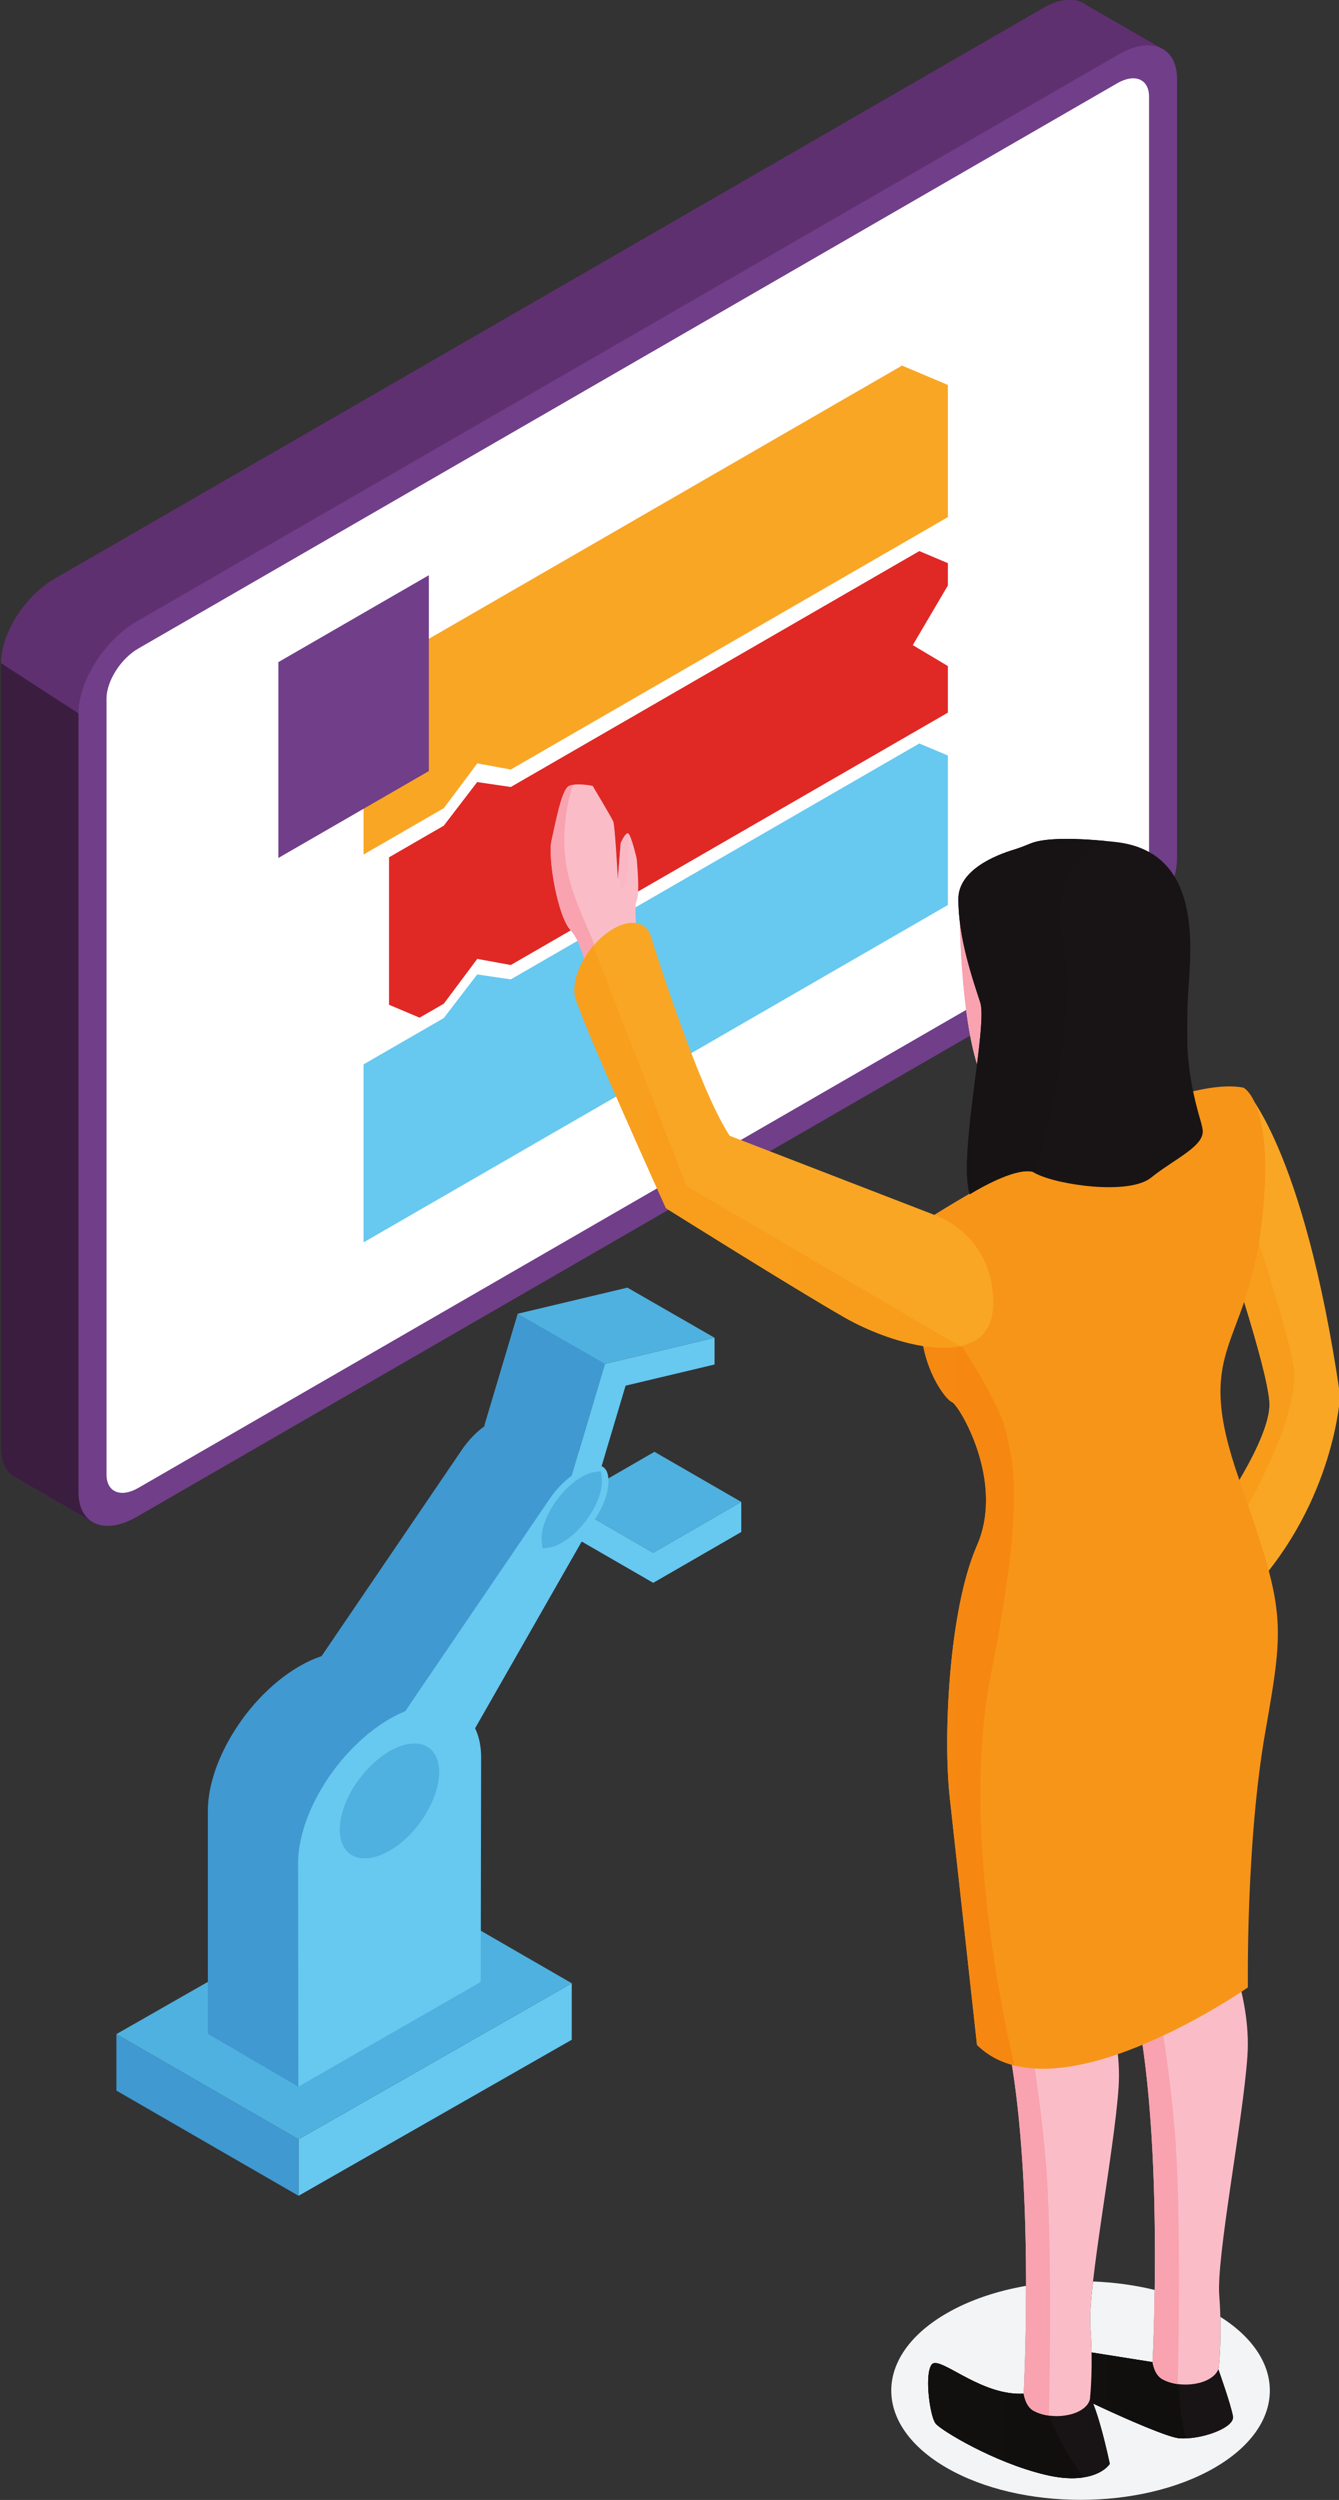 <?xml version="1.0" encoding="UTF-8" standalone="no"?>
<!-- Created with Inkscape (http://www.inkscape.org/) -->

<svg
   xmlns:dc="http://purl.org/dc/elements/1.1/"
   xmlns:cc="http://creativecommons.org/ns#"
   xmlns:rdf="http://www.w3.org/1999/02/22-rdf-syntax-ns#"
   xmlns:svg="http://www.w3.org/2000/svg"
   xmlns="http://www.w3.org/2000/svg"
   xmlns:sodipodi="http://sodipodi.sourceforge.net/DTD/sodipodi-0.dtd"
   xmlns:inkscape="http://www.inkscape.org/namespaces/inkscape"
   width="132.323mm"
   height="247.016mm"
   viewBox="0 0 132.323 247.016"
   version="1.1"
   id="svg12378"
   inkscape:version="0.92.5 (2060ec1f9f, 2020-04-08)"
   sodipodi:docname="nadb.svg">
  <rect x="0" y="0" width="132.323" height="247.016" fill="#333333" stroke="none"/>
  <defs
     id="defs12372">
    <clipPath
       id="clipPath7295"
       clipPathUnits="userSpaceOnUse">
      <path
         inkscape:connector-curvature="0"
         id="path7293"
         d="m 3275.24,2464.69 c 4.15,2.42 8.16,3.97 11.85,4.74 l -10.94,-6.25 -12.26,-6.97 c 3.55,3.33 7.38,6.2 11.35,8.48 z" />
    </clipPath>
    <linearGradient
       id="linearGradient7303"
       spreadMethod="pad"
       gradientTransform="matrix(23.13,13.354,13.354,-23.13,3263.51,2456.87)"
       gradientUnits="userSpaceOnUse"
       y2="0"
       x2="1"
       y1="0"
       x1="0">
      <stop
         id="stop7297"
         offset="0"
         style="stop-opacity:1;stop-color:#4f62b7" />
      <stop
         id="stop7299"
         offset="0.989"
         style="stop-opacity:1;stop-color:#5eb5e8" />
      <stop
         id="stop7301"
         offset="1"
         style="stop-opacity:1;stop-color:#5eb5e8" />
    </linearGradient>
    <clipPath
       id="clipPath7313"
       clipPathUnits="userSpaceOnUse">
      <path
         inkscape:connector-curvature="0"
         id="path7311"
         d="m 3310.07,2449.96 c 0,-19.24 -15.59,-43.86 -34.83,-54.98 -19.24,-11.12 -34.83,-4.51 -34.83,14.73 0,19.24 15.59,43.86 34.83,54.98 19.24,11.12 34.83,4.51 34.83,-14.73 z" />
    </clipPath>
    <linearGradient
       id="linearGradient7321"
       spreadMethod="pad"
       gradientTransform="matrix(69.664,0,0,-69.664,3240.41,2429.83)"
       gradientUnits="userSpaceOnUse"
       y2="0"
       x2="1"
       y1="0"
       x1="0">
      <stop
         id="stop7315"
         offset="0"
         style="stop-opacity:1;stop-color:#4f62b7" />
      <stop
         id="stop7317"
         offset="0.989"
         style="stop-opacity:1;stop-color:#5eb5e8" />
      <stop
         id="stop7319"
         offset="1"
         style="stop-opacity:1;stop-color:#5eb5e8" />
    </linearGradient>
    <clipPath
       id="clipPath7331"
       clipPathUnits="userSpaceOnUse">
      <path
         inkscape:connector-curvature="0"
         id="path7329"
         d="m 3292.64,2468.34 c -4.92,0 -10.6,-1.75 -16.52,-5.17 -18.72,-10.83 -33.95,-34.81 -33.95,-53.47 0,-7.73 2.7,-13.54 7.62,-16.38 6.06,-3.5 15.02,-2.34 24.57,3.18 18.73,10.83 33.96,34.81 33.96,53.46 0,7.73 -2.71,13.55 -7.63,16.38 -2.3,1.34 -5.03,2 -8.05,2 z m -34.82,-80.51 c -3.64,0 -6.95,0.81 -9.79,2.45 -6.05,3.49 -9.38,10.39 -9.38,19.42 0,19.78 16.02,45.13 35.71,56.51 10.67,6.17 20.9,7.33 28.09,3.18 6.05,-3.49 9.38,-10.39 9.38,-19.43 0,-19.77 -16.02,-45.12 -35.71,-56.5 -6.45,-3.73 -12.75,-5.63 -18.3,-5.63 z" />
    </clipPath>
    <linearGradient
       id="linearGradient7337"
       spreadMethod="pad"
       gradientTransform="matrix(78.992,45.606,45.606,-78.992,3235.74,2407.03)"
       gradientUnits="userSpaceOnUse"
       y2="0"
       x2="1"
       y1="0"
       x1="0">
      <stop
         id="stop7333"
         offset="0"
         style="stop-opacity:1;stop-color:#f9aa51" />
      <stop
         id="stop7335"
         offset="1"
         style="stop-opacity:1;stop-color:#f14758" />
    </linearGradient>
    <clipPath
       id="clipPath7371"
       clipPathUnits="userSpaceOnUse">
      <path
         inkscape:connector-curvature="0"
         id="path7369"
         d="m 3438.11,3067.54 -2.76,9.36 1.9,24.07 c 0,0 2.91,6.87 4.91,6.87 0.1,0 0.19,-0.02 0.28,-0.05 0,0 2,-33.21 -4.33,-40.25" />
    </clipPath>
    <linearGradient
       id="linearGradient7381"
       spreadMethod="pad"
       gradientTransform="matrix(7.387,0,0,-7.387,3435.35,3087.69)"
       gradientUnits="userSpaceOnUse"
       y2="0"
       x2="1"
       y1="0"
       x1="0">
      <stop
         id="stop7373"
         offset="0"
         style="stop-opacity:1;stop-color:#fab8c5" />
      <stop
         id="stop7375"
         offset="0.005"
         style="stop-opacity:1;stop-color:#fab8c5" />
      <stop
         id="stop7377"
         offset="0.989"
         style="stop-opacity:1;stop-color:#fab6c4" />
      <stop
         id="stop7379"
         offset="1"
         style="stop-opacity:1;stop-color:#fab6c4" />
    </linearGradient>
    <clipPath
       id="clipPath7393"
       clipPathUnits="userSpaceOnUse">
      <path
         inkscape:connector-curvature="0"
         id="path7391"
         d="m 3831.55,1983.03 c -1.06,0 -2.08,0.04 -3.04,0.14 -7.54,0.74 -35.15,12.47 -60.11,24.29 -1.37,3.45 -2.14,4.71 -2.14,4.71 v 0 c 0,0.03 1.34,12.94 1.01,31.11 l 42.73,-6.77 c 0,-0.02 0,-0.02 0,-0.02 v 0 0 c 0,0 1.08,-8.55 6.6,-11.79 3.14,-1.79 7.03,-3.03 11.09,-3.57 v 0 c 0.19,-0.03 0.39,-0.06 0.59,-0.08 0.5,-10.73 1.8,-25.89 5.15,-37.99 -0.63,-0.02 -1.26,-0.03 -1.88,-0.03" />
    </clipPath>
    <linearGradient
       id="linearGradient7403"
       spreadMethod="pad"
       gradientTransform="matrix(111.447,0,0,-111.447,3721.99,2016.58)"
       gradientUnits="userSpaceOnUse"
       y2="0"
       x2="1"
       y1="0"
       x1="0">
      <stop
         id="stop7395"
         offset="0"
         style="stop-opacity:1;stop-color:#11100f" />
      <stop
         id="stop7397"
         offset="0.005"
         style="stop-opacity:1;stop-color:#11100f" />
      <stop
         id="stop7399"
         offset="0.989"
         style="stop-opacity:1;stop-color:#100f0d" />
      <stop
         id="stop7401"
         offset="1"
         style="stop-opacity:1;stop-color:#100f0d" />
    </linearGradient>
    <clipPath
       id="clipPath7415"
       clipPathUnits="userSpaceOnUse">
      <path
         inkscape:connector-curvature="0"
         id="path7413"
         d="m 3753.6,1955.14 c -5.39,0 -11.76,0.72 -19.25,2.56 -35.92,8.66 -72.16,30.89 -76.22,35.54 -2.71,3.07 -5.42,17.17 -5.42,28.42 0,5.59 0.66,10.48 2.34,12.96 0.57,0.85 1.45,1.23 2.61,1.23 4.36,0 12.62,-5.38 23.09,-10.77 10.46,-5.38 23.13,-10.76 36.3,-10.76 0.88,0 1.76,0.02 2.64,0.07 0,-0.02 1.08,-8.55 6.6,-11.79 3.13,-1.79 7.03,-3.03 11.09,-3.57 v 0 0 c 0.03,-0.09 10.08,-25.57 24.34,-43.28 -2.41,-0.39 -5.11,-0.61 -8.12,-0.61" />
    </clipPath>
    <linearGradient
       id="linearGradient7425"
       spreadMethod="pad"
       gradientTransform="matrix(109.013,0,0,-109.013,3652.71,1995.49)"
       gradientUnits="userSpaceOnUse"
       y2="0"
       x2="1"
       y1="0"
       x1="0">
      <stop
         id="stop7417"
         offset="0"
         style="stop-opacity:1;stop-color:#11100f" />
      <stop
         id="stop7419"
         offset="0.005"
         style="stop-opacity:1;stop-color:#11100f" />
      <stop
         id="stop7421"
         offset="0.989"
         style="stop-opacity:1;stop-color:#100f0d" />
      <stop
         id="stop7423"
         offset="1"
         style="stop-opacity:1;stop-color:#100f0d" />
    </linearGradient>
    <clipPath
       id="clipPath7437"
       clipPathUnits="userSpaceOnUse">
      <path
         inkscape:connector-curvature="0"
         id="path7435"
         d="m 3877.01,2636.86 c -1.9,5.54 -3.95,11.43 -6.15,17.72 10.23,17.3 21.14,39.05 21.11,53.06 0,0.58 -0.02,1.14 -0.06,1.69 -0.98,13.6 -9.73,44.31 -17.72,70.11 3.86,11.3 7.64,24.53 10.4,41.51 11.4,-36.02 22.94,-74.6 24.36,-87.6 2.23,-20.64 -8.2,-52.6 -31.94,-96.49" />
    </clipPath>
    <linearGradient
       id="linearGradient7447"
       spreadMethod="pad"
       gradientTransform="matrix(129.036,-142.932,-142.932,-129.036,3800.18,2814.31)"
       gradientUnits="userSpaceOnUse"
       y2="0"
       x2="1"
       y1="0"
       x1="0">
      <stop
         id="stop7439"
         offset="0"
         style="stop-opacity:1;stop-color:#f89f1d" />
      <stop
         id="stop7441"
         offset="0.005"
         style="stop-opacity:1;stop-color:#f89f1d" />
      <stop
         id="stop7443"
         offset="0.989"
         style="stop-opacity:1;stop-color:#f89c1a" />
      <stop
         id="stop7445"
         offset="1"
         style="stop-opacity:1;stop-color:#f89c1a" />
    </linearGradient>
    <clipPath
       id="clipPath7479"
       clipPathUnits="userSpaceOnUse">
      <path
         inkscape:connector-curvature="0"
         id="path7477"
         d="m 3713.18,2244.39 c -9.9,2.49 -18.82,7.09 -26.23,14.44 0,0 -14.45,131.67 -19.1,173.43 -1.14,10.28 -1.78,23.44 -1.78,38.12 -0.01,44.96 5.87,104.17 20.88,138.39 4.54,10.36 6.34,21.15 6.35,31.65 0.02,35.46 -20.33,67.65 -23.88,68.86 -3.46,1.24 -15.63,16.23 -20.18,39.27 4.92,-0.8 9.72,-1.23 14.27,-1.23 4.1,0 8,0.35 11.59,1.12 v 0 l 1.95,-1.13 c 0,0 26.07,-39.6 30.24,-58.59 4.11,-18.99 14.33,-45.87 -10.5,-170.02 -19.91,-99.8 5.57,-227.95 16.39,-274.31" />
    </clipPath>
    <linearGradient
       id="linearGradient7489"
       spreadMethod="pad"
       gradientTransform="matrix(308.392,0,0,-308.392,3404.79,2636.63)"
       gradientUnits="userSpaceOnUse"
       y2="0"
       x2="1"
       y1="0"
       x1="0">
      <stop
         id="stop7481"
         offset="0"
         style="stop-opacity:1;stop-color:#f68c13" />
      <stop
         id="stop7483"
         offset="0.005"
         style="stop-opacity:1;stop-color:#f68c13" />
      <stop
         id="stop7485"
         offset="0.989"
         style="stop-opacity:1;stop-color:#f68812" />
      <stop
         id="stop7487"
         offset="1"
         style="stop-opacity:1;stop-color:#f68812" />
    </linearGradient>
    <clipPath
       id="clipPath7499"
       clipPathUnits="userSpaceOnUse">
      <path
         inkscape:connector-curvature="0"
         id="path7497"
         d="m 3663.51,2747.32 c -4.55,0 -9.35,0.43 -14.27,1.23 v 0 c -18.88,2.98 -39.43,11.14 -54.31,19.58 -35.43,20.18 -125.99,77.03 -125.99,77.03 0,0 -18.09,39.93 -34.87,78.23 -12.32,28.12 -23.94,55.37 -27.17,65.29 -1.35,2.43 -2.11,5.57 -2.11,9.3 0,9.9 5.25,21.58 13.14,30.89 l 65.51,-168.24 164.02,-96.01 27.64,-16.18 c -3.59,-0.77 -7.49,-1.12 -11.59,-1.12" />
    </clipPath>
    <linearGradient
       id="linearGradient7509"
       spreadMethod="pad"
       gradientTransform="matrix(308.392,0,0,-308.392,3404.79,2636.63)"
       gradientUnits="userSpaceOnUse"
       y2="0"
       x2="1"
       y1="0"
       x1="0">
      <stop
         id="stop7501"
         offset="0"
         style="stop-opacity:1;stop-color:#f89f1d" />
      <stop
         id="stop7503"
         offset="0.005"
         style="stop-opacity:1;stop-color:#f89f1d" />
      <stop
         id="stop7505"
         offset="0.989"
         style="stop-opacity:1;stop-color:#f89c1a" />
      <stop
         id="stop7507"
         offset="1"
         style="stop-opacity:1;stop-color:#f89c1a" />
    </linearGradient>
  </defs>
  <sodipodi:namedview
     id="base"
     pagecolor="#ffffff"
     bordercolor="#666666"
     borderopacity="1.0"
     inkscape:pageopacity="0.0"
     inkscape:pageshadow="2"
     inkscape:zoom="0.35"
     inkscape:cx="279.47966"
     inkscape:cy="413.94387"
     inkscape:document-units="mm"
     inkscape:current-layer="layer1"
     showgrid="false"
     fit-margin-top="0"
     fit-margin-left="0"
     fit-margin-right="0"
     fit-margin-bottom="0"
     inkscape:window-width="1876"
     inkscape:window-height="1016"
     inkscape:window-x="1680"
     inkscape:window-y="356"
     inkscape:window-maximized="1" />
  <g
     inkscape:label="Capa 1"
     inkscape:groupmode="layer"
     id="layer1"
     transform="translate(-31.888,-11.34)">
    <g
       id="g12232"
       transform="matrix(0.141,0,0,-0.141,-1316.89,385.933)">
      <path
         d="m 10382.317,2621.352 -48,-65.9 v -471.1 c 0,-20.6 -16.8,-47.11 -37.4,-59 l -570,-329.1 -32.7,-18.9 -63.6,-87.2 -55,31.8 c -5.7,3.3 -9.1,9.8 -9.1,19.1 v 550.89 c 0,20.71 16.7,47.11 37.4,59.11 l 693,399.99 c 12.5,7.31 23.5,7.51 30.4,2.01 l 55,-31.7"
         style="fill:#5f3070;fill-opacity:1;fill-rule:nonzero;stroke:none"
         id="path7263"
         inkscape:connector-curvature="0" />
      <path
         d="m 9727.117,1697.452 -0.2,-1.2 -32.7,-18.9 -63.6,-87.2 -55,31.8 c -5.7,3.3 -9.1,9.8 -9.1,19.1 v 550.9 l 54.3,-35.2 76.1,-64.8 -10.1,-131.1 40.3,-263.4"
         style="fill:#3b1d40;fill-opacity:1;fill-rule:nonzero;stroke:none"
         id="path7265"
         inkscape:connector-curvature="0" />
      <path
         d="m 10349.897,2618.592 -688.2,-397.34 c -22.58,-13.03 -40.88,-41.9 -40.88,-64.47 v -545.75 c 0,-22.57 18.3,-30.31 40.88,-17.27 l 688.2,397.33 c 22.57,13.03 40.87,41.9 40.87,64.47 v 545.75 c 0,22.57 -18.3,30.31 -40.87,17.28"
         style="fill:#713e89;fill-opacity:1;fill-rule:nonzero;stroke:none"
         id="path7267"
         inkscape:connector-curvature="0" />
      <path
         d="m 9640.457,1623.372 v 543.75 c 0,12.28 9.96,27.98 22.24,35.07 l 686.2,396.18 c 12.28,7.08 22.23,2.88 22.23,-9.4 v -543.75 c 0,-12.27 -9.95,-27.97 -22.23,-35.06 l -686.2,-396.18 c -12.28,-7.09 -22.24,-2.89 -22.24,9.39"
         style="fill:#ffffff;fill-opacity:1;fill-rule:nonzero;stroke:none"
         id="path7269"
         inkscape:connector-curvature="0" />
      <path
         d="m 10230.147,2294.312 -306.36,-176.88 -23.48,4.3 -23.48,-31.41 -56.23,-32.46 v 124.75 l 377.41,217.9 c 12.55,-5.31 19.59,-8.28 32.14,-13.59 v -92.61"
         style="fill:#f9a625;fill-opacity:1;fill-rule:nonzero;stroke:none"
         id="path7271"
         inkscape:connector-curvature="0" />
      <path
         d="m 10230.147,2157.302 -306.36,-176.87 -23.48,4.29 -23.48,-31.41 -16.95,-9.78 c -8.37,3.54 -13.06,5.52 -21.42,9.05 v 103.33 l 38.37,22.16 23.43,30.57 23.53,-3.46 286.34,165.32 c 7.82,-3.3 12.2,-5.15 20.02,-8.46 v -15.62 l -24.6,-41.82 24.6,-14.67 v -32.63"
         style="fill:#e02825;fill-opacity:1;fill-rule:nonzero;stroke:none"
         id="path7273"
         inkscape:connector-curvature="0" />
      <path
         d="m 10230.147,2022.492 -409.55,-236.44 v 124.75 l 56.23,32.46 23.43,30.57 23.53,-3.46 286.34,165.32 c 7.82,-3.3 12.2,-5.15 20.02,-8.46 v -104.74"
         style="fill:#67c8f0;fill-opacity:1;fill-rule:nonzero;stroke:none"
         id="path7275"
         inkscape:connector-curvature="0" />
      <path
         d="m 9866.367,2116.342 -105.47,-60.9 v 137.25 l 105.47,60.9 v -137.25"
         style="fill:#713e89;fill-opacity:1;fill-rule:nonzero;stroke:none"
         id="path7277"
         inkscape:connector-curvature="0" />
      <path
         d="m 10085.347,1604.182 -60.86,35.12 -61.72,-35.64 1.59,-0.9 59.27,-34.22 61.72,35.64"
         style="fill:#4fb1df;fill-opacity:1;fill-rule:nonzero;stroke:none"
         id="path7279"
         inkscape:connector-curvature="0" />
      <path
         d="m 10023.627,1547.482 -68.39,39.49 9.12,15.79 59.27,-34.22 61.72,35.64 v -21.06 l -61.72,-35.64"
         style="fill:#67c8f0;fill-opacity:1;fill-rule:nonzero;stroke:none"
         id="path7281"
         inkscape:connector-curvature="0" />
      <path
         d="m 9966.527,1266.892 -191.48,-109.34 v -39.61 l 191.48,109.35 v 39.6"
         style="fill:#67c8f0;fill-opacity:1;fill-rule:nonzero;stroke:none"
         id="path7283"
         inkscape:connector-curvature="0" />
      <path
         d="m 9775.047,1157.552 -127.66,73.7 v -39.6 l 127.66,-73.71 v 39.61"
         style="fill:#4099d0;fill-opacity:1;fill-rule:nonzero;stroke:none"
         id="path7285"
         inkscape:connector-curvature="0" />
      <path
         d="m 9838.867,1340.592 -191.48,-109.34 127.66,-73.7 191.48,109.34 -127.66,73.7"
         style="fill:#4fb1df;fill-opacity:1;fill-rule:nonzero;stroke:none"
         id="path7287"
         inkscape:connector-curvature="0" />
      <g
         transform="translate(6563.587,-1035.118)"
         id="g7289">
        <g
           id="g7291"
           clip-path="url(#clipPath7295)">
          <path
             d="m 3275.24,2464.69 c 4.15,2.42 8.16,3.97 11.85,4.74 l -10.94,-6.25 -12.26,-6.97 c 3.55,3.33 7.38,6.2 11.35,8.48"
             style="fill:url(#linearGradient7303);fill-opacity:1;fill-rule:nonzero;stroke:none"
             id="path7305"
             inkscape:connector-curvature="0" />
        </g>
      </g>
      <g
         transform="translate(6563.587,-1035.118)"
         id="g7307">
        <g
           id="g7309"
           clip-path="url(#clipPath7313)">
          <path
             d="m 3310.07,2449.96 c 0,-19.24 -15.59,-43.86 -34.83,-54.98 -19.24,-11.12 -34.83,-4.51 -34.83,14.73 0,19.24 15.59,43.86 34.83,54.98 19.24,11.12 34.83,4.51 34.83,-14.73"
             style="fill:url(#linearGradient7321);fill-opacity:1;fill-rule:nonzero;stroke:none"
             id="path7323"
             inkscape:connector-curvature="0" />
        </g>
      </g>
      <g
         transform="translate(6563.587,-1035.118)"
         id="g7325">
        <g
           id="g7327"
           clip-path="url(#clipPath7331)">
          <path
             d="m 3292.64,2468.34 c -4.92,0 -10.6,-1.75 -16.52,-5.17 -18.72,-10.83 -33.95,-34.81 -33.95,-53.47 0,-7.73 2.7,-13.54 7.62,-16.38 6.06,-3.5 15.02,-2.34 24.57,3.18 18.73,10.83 33.96,34.81 33.96,53.46 0,7.73 -2.71,13.55 -7.63,16.38 -2.3,1.34 -5.03,2 -8.05,2 z m -34.82,-80.51 c -3.64,0 -6.95,0.81 -9.79,2.45 -6.05,3.49 -9.38,10.39 -9.38,19.42 0,19.78 16.02,45.13 35.71,56.51 10.67,6.17 20.9,7.33 28.09,3.18 6.05,-3.49 9.38,-10.39 9.38,-19.43 0,-19.77 -16.02,-45.12 -35.71,-56.5 -6.45,-3.73 -12.75,-5.63 -18.3,-5.63"
             style="fill:url(#linearGradient7337);fill-opacity:1;fill-rule:nonzero;stroke:none"
             id="path7339"
             inkscape:connector-curvature="0" />
        </g>
      </g>
      <path
         d="m 9889.567,1456.562 -63.32,36.93 c -11.77,8.3 -30.05,7.43 -50.61,-4.47 -20.29,-11.72 -38.43,-31.59 -50.15,-53.11 -4.38,-8.03 -7.89,-16.23 -10.26,-24.35 -2.42,-8.11 -3.74,-16.14 -3.74,-23.71 v -156.4 l 63.44,-37.09 127.8,73.36 c 0,0 -24.71,197.06 -13.16,188.84"
         style="fill:#4099d0;fill-opacity:1;fill-rule:nonzero;stroke:none"
         id="path7341"
         inkscape:connector-curvature="0" />
      <path
         d="m 9988.647,1628.532 -128.98,-175.25 -70.22,40.3 98.85,145.35 c 5.51,8.61 13.13,16.36 21.33,21.11 5.98,3.46 10.26,4.19 12.86,4.19 0.55,0 1.37,0 2.33,-0.23 l 1.18,-0.32 1,-0.59 61.65,-34.56"
         style="fill:#4099d0;fill-opacity:1;fill-rule:nonzero;stroke:none"
         id="path7343"
         inkscape:connector-curvature="0" />
      <path
         d="m 9989.787,1700.952 76.82,18.29 v -18.75 l -62.35,-14.84 -20.36,-68.31 -17.48,5.22 23.37,78.39"
         style="fill:#67c8f0;fill-opacity:1;fill-rule:nonzero;stroke:none"
         id="path7345"
         inkscape:connector-curvature="0" />
      <path
         d="m 10066.607,1719.242 -61.08,35.12 -76.82,-18.29 -23.37,-78.39 61.08,-35.12 23.37,78.39 76.82,18.29"
         style="fill:#4fb1df;fill-opacity:1;fill-rule:nonzero;stroke:none"
         id="path7347"
         inkscape:connector-curvature="0" />
      <path
         d="m 9992.257,1618.762 c 0,11.01 -6.27,11.01 -8.33,11.01 -2.56,0 -6.86,-0.73 -12.84,-4.18 -7.66,-4.42 -14.74,-11.48 -20.14,-19.38 l -1.18,-1.73 -134.52,-197.77 48.99,-21.64 116.46,203.97 c 6.99,9.51 11.56,20.52 11.56,29.72"
         style="fill:#67c8f0;fill-opacity:1;fill-rule:nonzero;stroke:none"
         id="path7349"
         inkscape:connector-curvature="0" />
      <path
         d="m 9873.677,1414.842 c 0,-19.25 -15.6,-43.86 -34.85,-54.98 -19.25,-11.11 -34.85,-4.51 -34.85,14.73 0,19.25 15.6,43.86 34.85,54.98 19.25,11.11 34.85,4.51 34.85,-14.73"
         style="fill:#4fb1df;fill-opacity:1;fill-rule:nonzero;stroke:none"
         id="path7351"
         inkscape:connector-curvature="0" />
      <path
         d="m 9838.827,1359.862 c -19.24,-11.12 -34.83,-4.51 -34.83,14.73 0,15.27 9.8,33.92 23.48,46.5 3.55,3.33 7.38,6.2 11.35,8.48 4.15,2.42 8.16,3.97 11.85,4.74 13.41,2.92 22.98,-4.38 22.98,-19.47 0,-19.24 -15.59,-43.86 -34.83,-54.98 z m 50.74,96.7 c -11.71,8.34 -30.09,7.48 -50.69,-4.42 -20.34,-11.77 -38.48,-31.69 -50.25,-53.25 -8.7,-15.96 -13.9,-32.88 -13.9,-47.92 l 0.2,-156.61 127.8,73.36 0.29,157.29 c 0,14.77 -5.01,25.53 -13.45,31.55"
         style="fill:#67c8f0;fill-opacity:1;fill-rule:nonzero;stroke:none"
         id="path7353"
         inkscape:connector-curvature="0" />
      <path
         d="m 9945.497,1576.092 c -0.08,0.6 -0.14,1.4 -0.14,2.43 0,14.36 13.09,34.5 28.01,43.12 3.38,1.95 6.43,3.12 9.07,3.46 l 4.52,0.6 0.6,-4.51 c 0.08,-0.6 0.15,-1.4 0.15,-2.43 0,-14.36 -13.09,-34.51 -28.02,-43.13 -4.2,-2.43 -7.25,-3.22 -9.07,-3.46 l -4.52,-0.6 -0.6,4.52"
         style="fill:#4fb1df;fill-opacity:1;fill-rule:nonzero;stroke:none"
         id="path7355"
         inkscape:connector-curvature="0" />
      <path
         d="m 9928.707,1736.072 61.08,-35.12 -23.37,-78.39 -61.08,35.12 23.37,78.39"
         style="fill:#4099d0;fill-opacity:1;fill-rule:nonzero;stroke:none"
         id="path7357"
         inkscape:connector-curvature="0" />
      <path
         d="m 10323.127,904.872 c -33.95,0 -67.91,7.47 -93.81,22.43 -51.81,29.91 -51.81,78.41 0,108.32 16.08,9.29 35.26,15.69 55.63,19.21 0,-0.33 0,-0.67 0,-1 -0.01,-43.18 -1.67,-74.56 -1.67,-74.56 v 0 0 0 c -0.88,-0.05 -1.76,-0.07 -2.64,-0.07 -13.17,0 -25.84,5.38 -36.3,10.76 -10.47,5.39 -18.73,10.77 -23.09,10.77 -1.16,0 -2.04,-0.38 -2.61,-1.23 -1.68,-2.48 -2.34,-7.37 -2.34,-12.96 0,-11.25 2.71,-25.35 5.42,-28.42 4.06,-4.65 40.3,-26.88 76.22,-35.54 7.49,-1.84 13.86,-2.56 19.25,-2.56 3.01,0 5.71,0.22 8.12,0.61 v 0 0 c 13.9,2.11 18.34,9.47 18.34,9.47 -5.14,23.8 -9.3,36.29 -11.66,42.24 24.96,-11.82 52.57,-23.55 60.11,-24.29 0.96,-0.1 1.98,-0.14 3.04,-0.14 0.62,0 1.25,0.01 1.88,0.03 v 0 0 c 14.39,0.49 34.14,8.01 32.95,15.42 -1.41,8.27 -10.28,33.05 -10.28,33.05 h -0.01 c 0.32,0.9 0.48,1.82 0.48,2.74 0,0 1.48,14.28 0.95,33.96 47.6,-30.06 46.21,-76.72 -4.17,-105.81 -25.91,-14.96 -59.86,-22.43 -93.81,-22.43 m 50.46,96.52 -42.73,6.77 c -0.1,5.54 -0.36,11.55 -0.85,17.85 -0.52,6.86 0.3,18.14 1.86,31.88 14.76,-0.56 29.38,-2.53 43.22,-5.93 -0.42,-29.8 -1.46,-49.86 -1.5,-50.57"
         style="fill:#f2f4f5;fill-opacity:1;fill-rule:nonzero;stroke:none"
         id="path7359"
         inkscape:connector-curvature="0" />
      <path
         d="m 10013.117,1991.372 -25.38,-12.01 -10.17,-4.82 c 0,0 -3.19,20.83 -12,30.46 -8.82,9.57 -16.02,50.52 -13.2,62.69 2.81,12.23 6.98,35.87 12.28,38.25 0.81,0.38 1.67,0.59 2.7,0.76 5.68,1.02 13.85,-0.76 13.85,-0.76 0,0 13.14,-22.02 14.39,-24.83 1.08,-2.44 2.76,-31.38 3.14,-38.68 0.05,-1.08 0.1,-1.68 0.1,-1.68 l 0.11,1.03 1.9,24.07 c 0,0 3.19,7.52 5.19,6.82 2.05,-0.65 6,-17.63 6,-17.63 0,0 2.44,-24.29 0,-29.38 -2.38,-5.08 1.09,-34.29 1.09,-34.29"
         style="fill:#fabdc8;fill-opacity:1;fill-rule:nonzero;stroke:none"
         id="path7361"
         inkscape:connector-curvature="0" />
      <path
         d="m 9975.237,1984.912 c -1.84,6.52 -4.86,14.64 -9.41,19.79 -0.08,0.1 -0.17,0.2 -0.26,0.3 -7.49,8.13 -13.81,38.92 -13.82,55.45 0,2.93 0.19,5.41 0.62,7.24 2.81,12.23 6.98,35.87 12.28,38.25 0.81,0.38 1.67,0.59 2.7,0.76 -2.49,-7.63 -8.22,-28.73 -5.25,-52.26 2.82,-21.96 12.73,-40.61 20.29,-59.69 -0.29,-0.33 -0.58,-0.67 -0.87,-1 -2.35,-2.78 -4.47,-5.76 -6.28,-8.84"
         style="fill:#f8a3af;fill-opacity:1;fill-rule:nonzero;stroke:none"
         id="path7363"
         inkscape:connector-curvature="0" />
      <g
         transform="translate(6563.587,-1035.118)"
         id="g7365">
        <g
           id="g7367"
           clip-path="url(#clipPath7371)">
          <path
             d="m 3438.11,3067.54 -2.76,9.36 1.9,24.07 c 0,0 2.91,6.87 4.91,6.87 0.1,0 0.19,-0.02 0.28,-0.05 0,0 2,-33.21 -4.33,-40.25"
             style="fill:url(#linearGradient7381);fill-opacity:1;fill-rule:nonzero;stroke:none"
             id="path7383"
             inkscape:connector-curvature="0" />
        </g>
      </g>
      <path
         d="m 10429.967,963.362 c 1.19,-7.41 -18.56,-14.93 -32.95,-15.42 -1.73,-0.05 -3.4,-0.05 -4.92,0.11 -14.22,1.4 -99.8,41.87 -104.45,48.36 -4.66,6.49 0,18.61 0,18.61 l 85.95,-13.63 17.96,-1.95 28.13,-3.03 c 0,0 8.87,-24.78 10.28,-33.05"
         style="fill:#181415;fill-opacity:1;fill-rule:nonzero;stroke:none"
         id="path7385"
         inkscape:connector-curvature="0" />
      <g
         transform="translate(6563.587,-1035.118)"
         id="g7387">
        <g
           id="g7389"
           clip-path="url(#clipPath7393)">
          <path
             d="m 3831.55,1983.03 c -1.06,0 -2.08,0.04 -3.04,0.14 -7.54,0.74 -35.15,12.47 -60.11,24.29 -1.37,3.45 -2.14,4.71 -2.14,4.71 v 0 c 0,0.03 1.34,12.94 1.01,31.11 l 42.73,-6.77 c 0,-0.02 0,-0.02 0,-0.02 v 0 0 c 0,0 1.08,-8.55 6.6,-11.79 3.14,-1.79 7.03,-3.03 11.09,-3.57 v 0 c 0.19,-0.03 0.39,-0.06 0.59,-0.08 0.5,-10.73 1.8,-25.89 5.15,-37.99 -0.63,-0.02 -1.26,-0.03 -1.88,-0.03"
             style="fill:url(#linearGradient7403);fill-opacity:1;fill-rule:nonzero;stroke:none"
             id="path7405"
             inkscape:connector-curvature="0" />
        </g>
      </g>
      <path
         d="m 10343.647,930.102 c 0,0 -4.44,-7.36 -18.34,-9.47 -6.71,-1.08 -15.69,-0.92 -27.37,1.95 -35.92,8.66 -72.16,30.89 -76.22,35.54 -4.06,4.6 -8.12,33.92 -3.08,41.38 2.75,4.08 12.47,-2.73 25.7,-9.54 11.16,-5.74 24.83,-11.48 38.94,-10.69 l 17.04,-0.81 29.53,-1.41 c 0,0 5.68,-9.35 13.8,-46.95"
         style="fill:#181415;fill-opacity:1;fill-rule:nonzero;stroke:none"
         id="path7407"
         inkscape:connector-curvature="0" />
      <g
         transform="translate(6563.587,-1035.118)"
         id="g7409">
        <g
           id="g7411"
           clip-path="url(#clipPath7415)">
          <path
             d="m 3753.6,1955.14 c -5.39,0 -11.76,0.72 -19.25,2.56 -35.92,8.66 -72.16,30.89 -76.22,35.54 -2.71,3.07 -5.42,17.17 -5.42,28.42 0,5.59 0.66,10.48 2.34,12.96 0.57,0.85 1.45,1.23 2.61,1.23 4.36,0 12.62,-5.38 23.09,-10.77 10.46,-5.38 23.13,-10.76 36.3,-10.76 0.88,0 1.76,0.02 2.64,0.07 0,-0.02 1.08,-8.55 6.6,-11.79 3.13,-1.79 7.03,-3.03 11.09,-3.57 v 0 0 c 0.03,-0.09 10.08,-25.57 24.34,-43.28 -2.41,-0.39 -5.11,-0.61 -8.12,-0.61"
             style="fill:url(#linearGradient7425);fill-opacity:1;fill-rule:nonzero;stroke:none"
             id="path7427"
             inkscape:connector-curvature="0" />
        </g>
      </g>
      <path
         d="m 10505.047,1678.702 c 0,0 -3.68,-73.35 -61.51,-136.21 l -17.69,33.32 -8.87,16.67 c 0,0 40.36,56.09 38.52,81.73 -1.84,25.59 -31.21,111.81 -31.21,111.81 l 6.43,53.61 6.6,54.85 c 0,0 42.04,-39.65 67.73,-215.78"
         style="fill:#f9a625;fill-opacity:1;fill-rule:nonzero;stroke:none"
         id="path7429"
         inkscape:connector-curvature="0" />
      <g
         transform="translate(6563.587,-1035.118)"
         id="g7431">
        <g
           id="g7433"
           clip-path="url(#clipPath7437)">
          <path
             d="m 3877.01,2636.86 c -1.9,5.54 -3.95,11.43 -6.15,17.72 10.23,17.3 21.14,39.05 21.11,53.06 0,0.58 -0.02,1.14 -0.06,1.69 -0.98,13.6 -9.73,44.31 -17.72,70.11 3.86,11.3 7.64,24.53 10.4,41.51 11.4,-36.02 22.94,-74.6 24.36,-87.6 2.23,-20.64 -8.2,-52.6 -31.94,-96.49"
             style="fill:url(#linearGradient7447);fill-opacity:1;fill-rule:nonzero;stroke:none"
             id="path7449"
             inkscape:connector-curvature="0" />
        </g>
      </g>
      <path
         d="m 10440.067,1215.752 c -3.08,-45.01 -21.8,-140.6 -19.74,-167.65 2.11,-26.99 -0.17,-48.95 -0.17,-48.95 0,-3.46 -2.27,-6.92 -6.87,-9.57 -5.95,-3.41 -14.39,-4.6 -22.01,-3.57 -4.06,0.54 -7.95,1.78 -11.09,3.57 -5.52,3.24 -6.6,11.79 -6.6,11.79 0,0 10.87,204.64 -22.88,287.83 l 19.31,4.39 1.95,0.43 48.36,10.87 c 0,0 22.88,-44.14 19.74,-89.14"
         style="fill:#fabdc8;fill-opacity:1;fill-rule:nonzero;stroke:none"
         id="path7451"
         inkscape:connector-curvature="0" />
      <path
         d="m 10391.277,986.012 v 0 c -4.06,0.54 -7.95,1.78 -11.09,3.57 -5.52,3.24 -6.6,11.79 -6.6,11.79 0,0 1.67,31.38 1.67,74.56 0,43.94 -1.72,100.1 -8.68,147.85 4.99,2.08 9.88,4.26 14.61,6.48 4.13,-27.27 7.94,-58.59 9.33,-88.03 2.43,-51.23 1.57,-118.2 0.76,-156.22"
         style="fill:#f8a3af;fill-opacity:1;fill-rule:nonzero;stroke:none"
         id="path7453"
         inkscape:connector-curvature="0" />
      <path
         d="m 10349.757,1193.652 c -3.08,-45.01 -21.8,-140.59 -19.75,-167.64 2.11,-26.99 -0.16,-48.96 -0.16,-48.96 0,-3.46 -2.27,-6.92 -6.87,-9.57 -5.95,-3.41 -14.39,-4.6 -22.01,-3.57 -4.06,0.54 -7.96,1.78 -11.09,3.57 -5.52,3.24 -6.6,11.79 -6.6,11.79 0,0 10.87,204.64 -22.89,287.84 l 19.32,4.38 1.94,0.43 48.36,10.87 c 0,0 22.89,-44.14 19.75,-89.14"
         style="fill:#fabdc8;fill-opacity:1;fill-rule:nonzero;stroke:none"
         id="path7455"
         inkscape:connector-curvature="0" />
      <path
         d="m 10300.967,963.912 v 0 c -4.06,0.54 -7.96,1.78 -11.09,3.57 -5.52,3.24 -6.6,11.79 -6.6,11.79 0,0 1.66,31.38 1.67,74.56 0,46.44 -1.93,106.53 -9.92,155.9 0.57,-0.16 1.16,-0.31 1.74,-0.46 v 0 0 0 0 c 4.57,-1.15 9.34,-1.84 14.26,-2.14 4.08,-27.03 7.81,-57.93 9.18,-87 2.43,-51.22 1.57,-118.19 0.76,-156.22"
         style="fill:#f8a3af;fill-opacity:1;fill-rule:nonzero;stroke:none"
         id="path7457"
         inkscape:connector-curvature="0" />
      <path
         d="m 10452.577,1442.802 c -13.69,-78.17 -12.17,-178.84 -12.17,-178.84 0,0 -100.94,-70.49 -163.64,-54.69 -9.9,2.49 -18.82,7.09 -26.23,14.44 0,0 -14.45,131.67 -19.1,173.43 -4.65,41.76 -0.81,131.12 19.1,176.51 19.9,45.33 -12.93,98.94 -17.53,100.51 -3.46,1.24 -15.63,16.23 -20.18,39.27 -1.03,4.98 -1.68,10.39 -1.78,16.07 -0.11,3.13 0,6.38 0.27,9.73 3.08,37.17 9.3,66.11 9.3,66.11 0,0 159.42,100.4 216.7,89.14 0,0 23.21,-11.25 12.39,-97.96 -10.82,-86.71 -47.98,-83.58 -15.47,-176.46 32.51,-92.88 32.08,-99.04 18.34,-177.26"
         style="fill:#f79519;fill-opacity:1;fill-rule:nonzero;stroke:none"
         id="path7459"
         inkscape:connector-curvature="0" />
      <path
         d="m 10261.897,1743.402 c 0,-18.29 -9.47,-27.16 -23.21,-30.08 -7.57,-1.62 -16.5,-1.4 -25.86,0.11 -18.88,2.98 -39.43,11.14 -54.31,19.58 -35.43,20.18 -125.99,77.03 -125.99,77.03 0,0 -54.41,120.09 -62.04,143.52 -1.35,2.43 -2.11,5.57 -2.11,9.3 0,9.9 5.25,21.58 13.14,30.89 4.12,4.87 8.93,9.08 14.07,12.06 12.28,7.09 22.66,4.92 26.07,-4.27 0,0 32.89,-106.52 55.56,-140.76 l 143.4,-55.44 c 0,0 41.28,-13.04 41.28,-61.94"
         style="fill:#f9a625;fill-opacity:1;fill-rule:nonzero;stroke:none"
         id="path7461"
         inkscape:connector-curvature="0" />
      <path
         d="m 10238.487,2010.782 c 0,0 1.18,-94.77 21.2,-118.9 20.02,-24.14 14.38,97.55 14.38,97.55 l -35.58,21.35"
         style="fill:#fabdc8;fill-opacity:1;fill-rule:nonzero;stroke:none"
         id="path7463"
         inkscape:connector-curvature="0" />
      <path
         d="m 10250.577,1910.892 c -11.18,35.88 -12.07,98.55 -12.09,99.87 2.69,-22.23 10.12,-43.55 14.37,-56.69 0.59,-1.84 0.85,-4.65 0.85,-8.23 0.01,-8.36 -1.38,-20.88 -3.13,-34.95"
         style="fill:#f8a3af;fill-opacity:1;fill-rule:nonzero;stroke:none"
         id="path7465"
         inkscape:connector-curvature="0" />
      <path
         d="m 10372.587,1831.442 c -15.52,-12.52 -65.95,-5.11 -81.01,2.95 l -1.84,1.1 c -13.27,3.61 -44.23,-15.72 -44.23,-15.72 -8.38,25.98 12.6,118.05 7.35,134.3 -5.25,16.26 -15.38,45.04 -15.38,72.58 0,20.07 25.37,30.53 39.05,34.67 4.05,1.24 7.96,2.81 11.92,4.42 5.39,2.17 18.79,4.74 51.72,1.66 2.34,-0.19 4.83,-0.46 7.41,-0.74 57.56,-6.26 53.78,-66.31 51.3,-100.71 -0.92,-12.43 -1.06,-26.11 -0.92,-38.54 0.23,-19.3 3.96,-38.27 9.48,-56.78 0.51,-1.79 0.97,-3.68 1.25,-5.62 1.7,-11.46 -19.85,-20.44 -36.1,-33.57"
         style="fill:#181415;fill-opacity:1;fill-rule:nonzero;stroke:none"
         id="path7467"
         inkscape:connector-curvature="0" />
      <path
         d="m 10291.577,1834.392 -1.84,1.1 c -1.22,0.28 -2.53,0.41 -3.92,0.41 -0.99,0 -2.02,-0.07 -3.07,-0.19 1.13,0.15 2.21,0.23 3.24,0.23 1.36,0 2.62,-0.14 3.75,-0.45 l 1.84,-1.1 v 0 0"
         style="fill:#e86d19;fill-opacity:1;fill-rule:nonzero;stroke:none"
         id="path7469"
         inkscape:connector-curvature="0" />
      <path
         d="m 10245.507,1819.772 c -1.42,4.42 -2,10.74 -2,18.27 -0.01,31.78 10.22,85.14 10.2,107.8 0,3.58 -0.26,6.39 -0.85,8.23 -5.25,16.26 -15.38,45.04 -15.38,72.58 0,20.07 25.37,30.53 39.05,34.67 4.05,1.24 7.96,2.81 11.92,4.42 3.61,1.45 10.79,3.08 25.01,3.08 7.04,0 15.8,-0.4 26.71,-1.42 -16.9,-9.17 -37.54,-28.78 -29.48,-68.57 10.32,-50.61 -10.04,-132.21 -19.11,-164.44 v 0 l -1.84,1.1 c -1.13,0.31 -2.39,0.45 -3.75,0.45 -1.03,0 -2.11,-0.08 -3.24,-0.23 -15.57,-1.79 -37.24,-15.94 -37.24,-15.94 v 0"
         style="fill:#171314;fill-opacity:1;fill-rule:nonzero;stroke:none"
         id="path7471"
         inkscape:connector-curvature="0" />
      <g
         transform="translate(6563.587,-1035.118)"
         id="g7473">
        <g
           id="g7475"
           clip-path="url(#clipPath7479)">
          <path
             d="m 3713.18,2244.39 c -9.9,2.49 -18.82,7.09 -26.23,14.44 0,0 -14.45,131.67 -19.1,173.43 -1.14,10.28 -1.78,23.44 -1.78,38.12 -0.01,44.96 5.87,104.17 20.88,138.39 4.54,10.36 6.34,21.15 6.35,31.65 0.02,35.46 -20.33,67.65 -23.88,68.86 -3.46,1.24 -15.63,16.23 -20.18,39.27 4.92,-0.8 9.72,-1.23 14.27,-1.23 4.1,0 8,0.35 11.59,1.12 v 0 l 1.95,-1.13 c 0,0 26.07,-39.6 30.24,-58.59 4.11,-18.99 14.33,-45.87 -10.5,-170.02 -19.91,-99.8 5.57,-227.95 16.39,-274.31"
             style="fill:url(#linearGradient7489);fill-opacity:1;fill-rule:nonzero;stroke:none"
             id="path7491"
             inkscape:connector-curvature="0" />
        </g>
      </g>
      <g
         transform="translate(6563.587,-1035.118)"
         id="g7493">
        <g
           id="g7495"
           clip-path="url(#clipPath7499)">
          <path
             d="m 3663.51,2747.32 c -4.55,0 -9.35,0.43 -14.27,1.23 v 0 c -18.88,2.98 -39.43,11.14 -54.31,19.58 -35.43,20.18 -125.99,77.03 -125.99,77.03 0,0 -18.09,39.93 -34.87,78.23 -12.32,28.12 -23.94,55.37 -27.17,65.29 -1.35,2.43 -2.11,5.57 -2.11,9.3 0,9.9 5.25,21.58 13.14,30.89 l 65.51,-168.24 164.02,-96.01 27.64,-16.18 c -3.59,-0.77 -7.49,-1.12 -11.59,-1.12"
             style="fill:url(#linearGradient7509);fill-opacity:1;fill-rule:nonzero;stroke:none"
             id="path7511"
             inkscape:connector-curvature="0" />
        </g>
      </g>
    </g>
  </g>
</svg>
